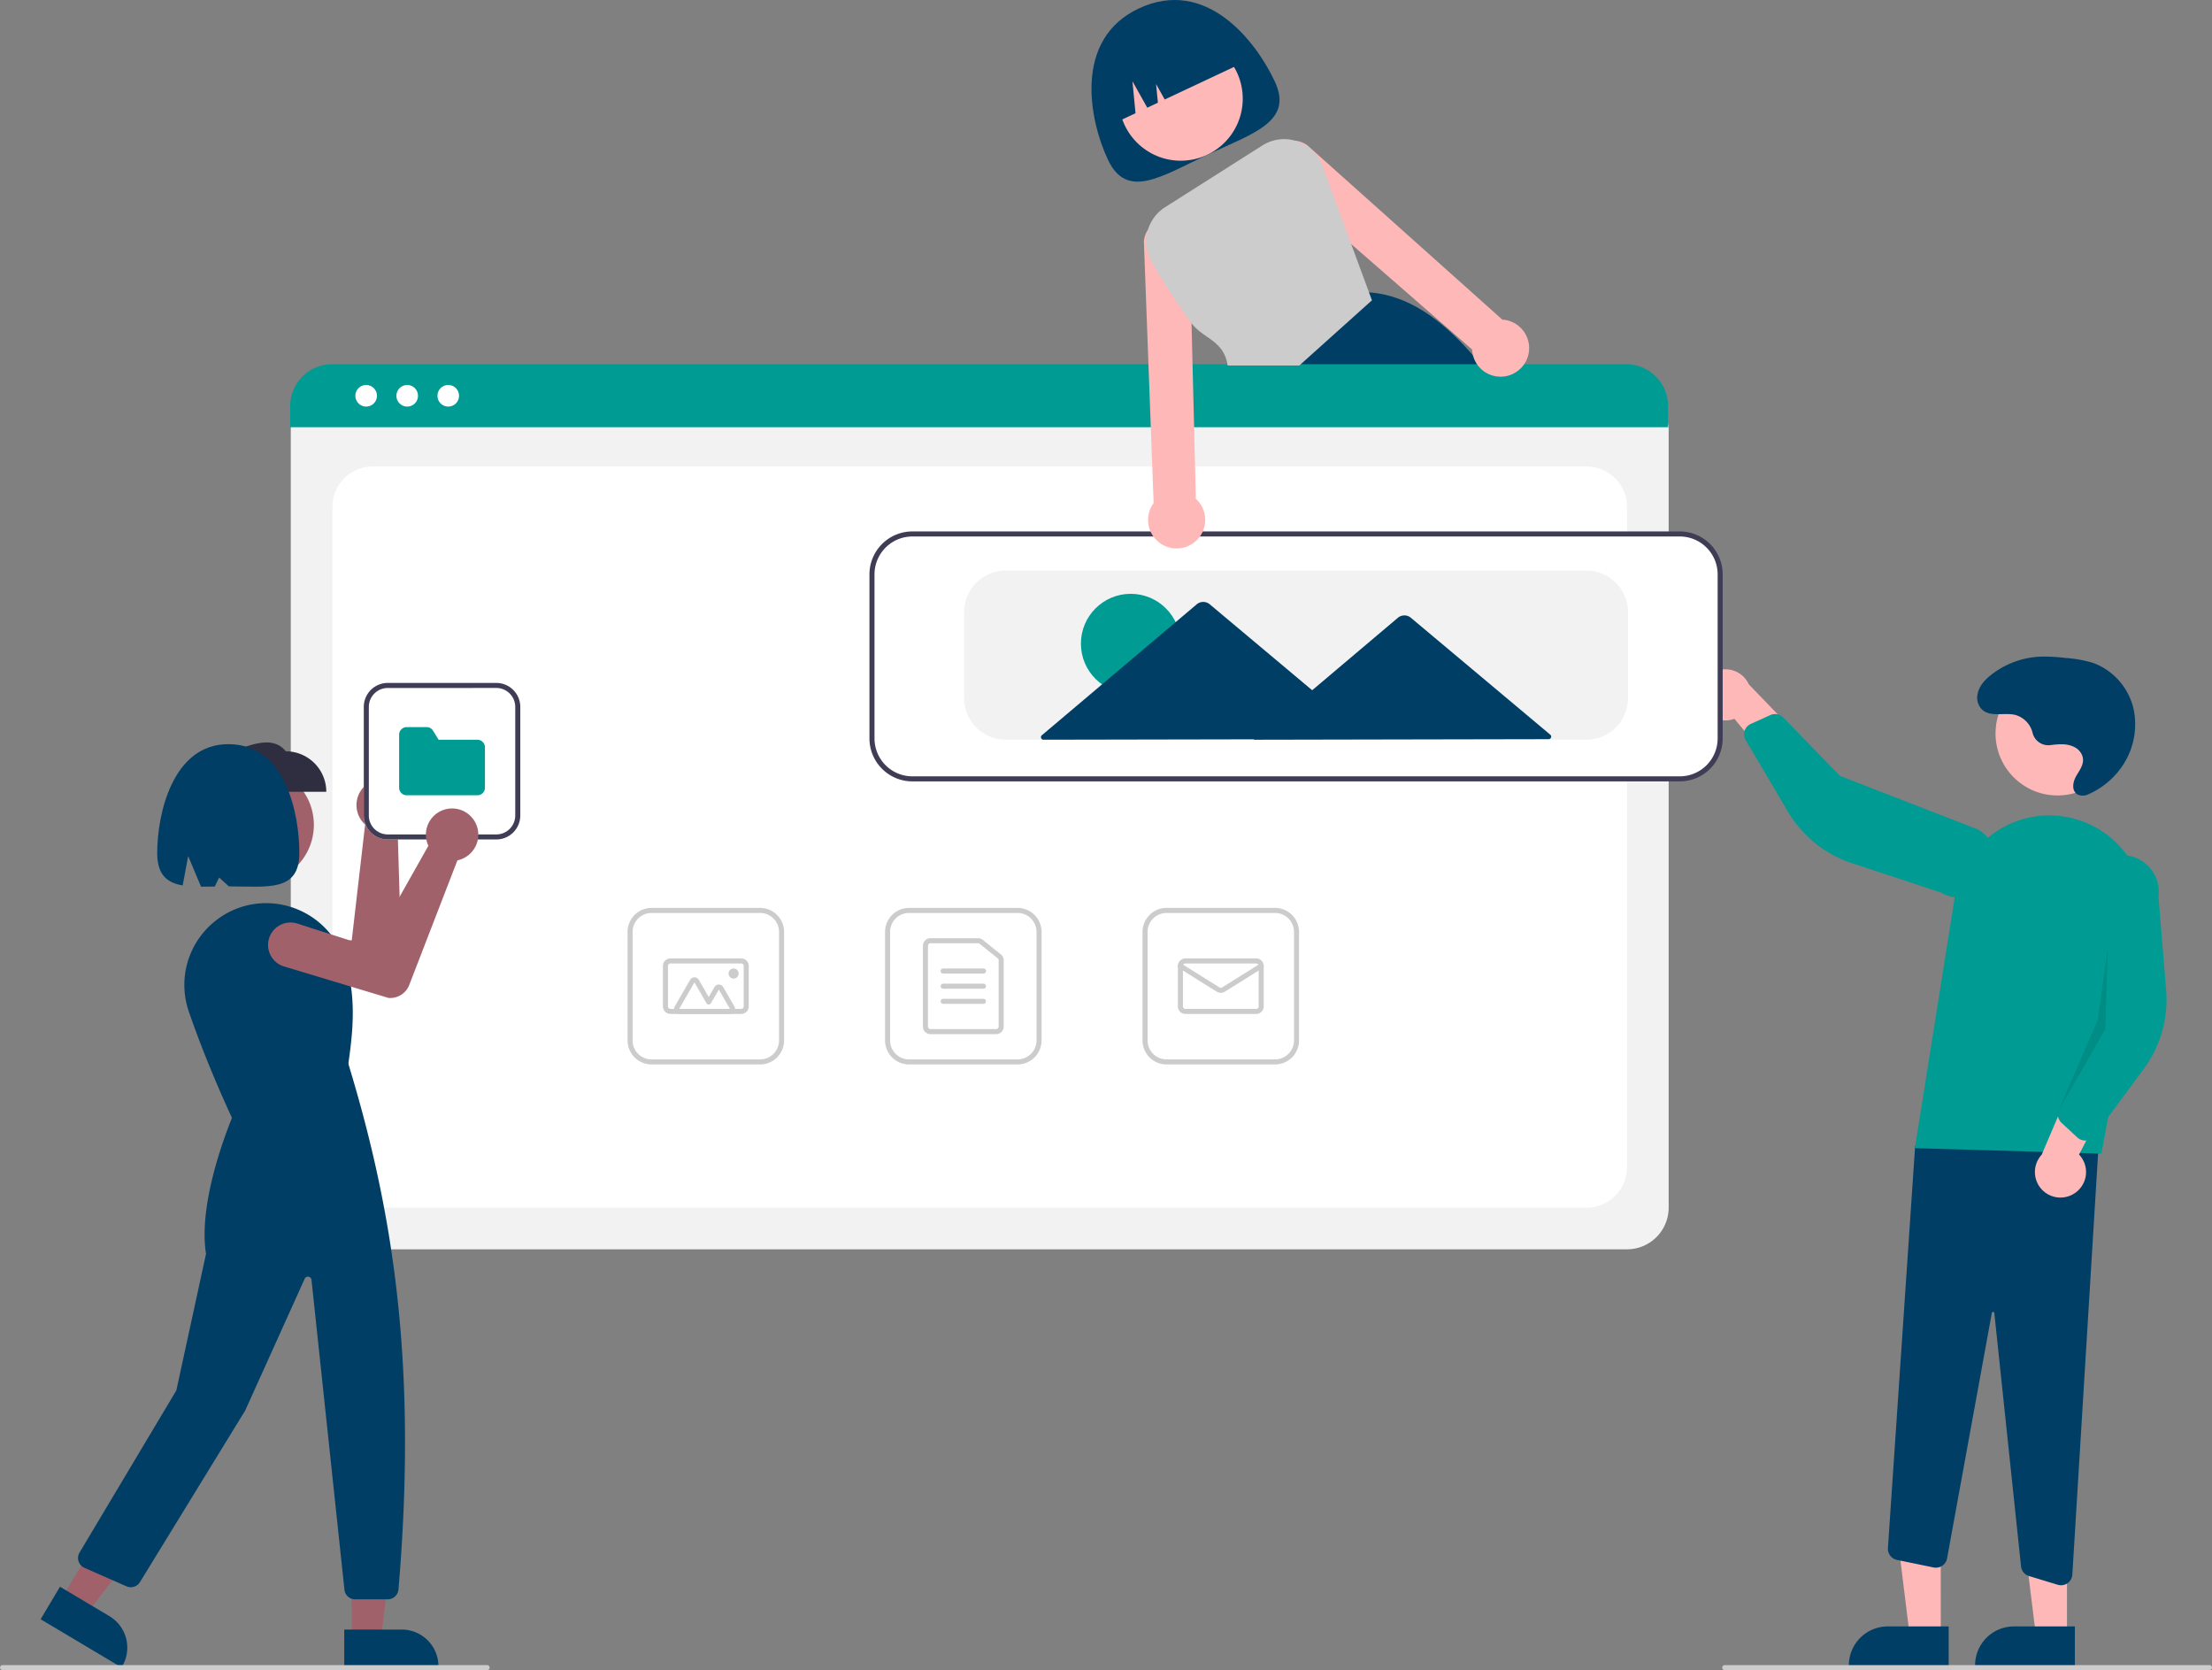 <svg id="Groupe_149" data-name="Groupe 149" xmlns="http://www.w3.org/2000/svg" width="733" height="553.321" viewBox="0 0 733 553.321">
  <rect x="0" y="0" width="733" height="553.321" fill="#808080" stroke="none"/>
  <path id="Tracé_667" data-name="Tracé 667" d="M673.968,133.391c6.287,13.38-7.036,17.17-22.3,24.341s-26.682,15.009-32.97,1.629-11.389-39.937,10.2-50.082C651.236,98.784,667.681,120.011,673.968,133.391Z" transform="translate(-251.561 -106.46)" fill="#003e65"/>
  <circle id="Ellipse_61" data-name="Ellipse 61" cx="20.545" cy="20.545" r="20.545" transform="translate(370.724 12.153)" fill="#ffb8b8"/>
  <path id="Tracé_668" data-name="Tracé 668" d="M756.043,249.2c-.711-.929-1.422-1.84-2.141-2.727q-1.393-1.732-2.8-3.354c-10.649-12.288-21.975-20.026-34.447-20.854h-.017l-.184-.017L691.6,246.478l-8.449,8.231.184.452,4.559,11.351h79.878A196.441,196.441,0,0,0,756.043,249.2Z" transform="translate(-262.989 -125.393)" fill="#003e65"/>
  <path id="Tracé_669" data-name="Tracé 669" d="M621.5,149.03h0l7.354-3.456-1.024-10.61,4.918,8.78,3.515-1.652-.6-6.189,2.869,5.122,26.119-12.274h0a21.749,21.749,0,0,0-28.934-10.434l-3.786,1.779A21.749,21.749,0,0,0,621.5,149.03Z" transform="translate(-252.57 -108.061)" fill="#003e65"/>
  <path id="Tracé_670" data-name="Tracé 670" d="M738.843,546.2H309.854a13.818,13.818,0,0,1-13.8-13.8V274.63a10.123,10.123,0,0,1,10.112-10.112h436.2a10.3,10.3,0,0,1,10.286,10.287V532.4A13.818,13.818,0,0,1,738.843,546.2Z" transform="translate(-199.697 -132.303)" fill="#f2f2f2"/>
  <path id="Tracé_671" data-name="Tracé 671" d="M325.936,536.765H728.157a13.384,13.384,0,0,0,13.384-13.384V304.6a13.384,13.384,0,0,0-13.384-13.384H325.936A13.384,13.384,0,0,0,312.552,304.6V523.381A13.384,13.384,0,0,0,325.936,536.765Z" transform="translate(-202.395 -136.668)" fill="#fff"/>
  <path id="Tracé_672" data-name="Tracé 672" d="M752.415,271.584H295.82v-7.027a13.864,13.864,0,0,1,13.852-13.844h428.89a13.864,13.864,0,0,1,13.852,13.844Z" transform="translate(-199.66 -130.046)" fill="#009c93"/>
  <circle id="Ellipse_62" data-name="Ellipse 62" cx="3.583" cy="3.583" r="3.583" transform="translate(117.752 127.54)" fill="#fff"/>
  <circle id="Ellipse_63" data-name="Ellipse 63" cx="3.583" cy="3.583" r="3.583" transform="translate(131.353 127.54)" fill="#fff"/>
  <circle id="Ellipse_64" data-name="Ellipse 64" cx="3.583" cy="3.583" r="3.583" transform="translate(144.953 127.54)" fill="#fff"/>
  <path id="Tracé_673" data-name="Tracé 673" d="M575.391,517.9H539.421a7.956,7.956,0,0,1-7.947-7.947V473.986a7.956,7.956,0,0,1,7.947-7.947h35.969a7.956,7.956,0,0,1,7.947,7.947v35.969A7.956,7.956,0,0,1,575.391,517.9Zm-35.969-50.19a6.281,6.281,0,0,0-6.274,6.274v35.969a6.281,6.281,0,0,0,6.274,6.274h35.969a6.281,6.281,0,0,0,6.274-6.274V473.986a6.281,6.281,0,0,0-6.274-6.274Z" transform="translate(-238.189 -165.252)" fill="#ccc"/>
  <path id="Tracé_674" data-name="Tracé 674" d="M570.733,509.827H548.984a2.512,2.512,0,0,1-2.51-2.509V480.549a2.512,2.512,0,0,1,2.51-2.509h15.759a2.515,2.515,0,0,1,1.572.553l5.99,4.813a2.5,2.5,0,0,1,.938,1.956v21.955a2.512,2.512,0,0,1-2.509,2.51Zm-21.749-30.114a.838.838,0,0,0-.837.836v26.768a.838.838,0,0,0,.837.837h21.749a.838.838,0,0,0,.837-.837V485.362a.832.832,0,0,0-.312-.652l-5.99-4.814a.838.838,0,0,0-.524-.184Z" transform="translate(-240.642 -167.214)" fill="#ccc"/>
  <path id="Tracé_675" data-name="Tracé 675" d="M567.695,491.713H554.311a.836.836,0,1,1,0-1.673h13.384a.836.836,0,1,1,0,1.673Z" transform="translate(-241.786 -169.176)" fill="#ccc"/>
  <path id="Tracé_676" data-name="Tracé 676" d="M567.695,497.713H554.311a.837.837,0,0,1,0-1.673h13.384a.837.837,0,0,1,0,1.673Z" transform="translate(-241.786 -170.157)" fill="#ccc"/>
  <path id="Tracé_677" data-name="Tracé 677" d="M567.695,503.713H554.311a.837.837,0,0,1,0-1.673h13.384a.837.837,0,0,1,0,1.673Z" transform="translate(-241.786 -171.138)" fill="#ccc"/>
  <path id="Tracé_678" data-name="Tracé 678" d="M677.391,517.9H641.421a7.956,7.956,0,0,1-7.947-7.947V473.986a7.956,7.956,0,0,1,7.947-7.947h35.969a7.956,7.956,0,0,1,7.947,7.947v35.969A7.956,7.956,0,0,1,677.391,517.9Zm-35.969-50.19a6.281,6.281,0,0,0-6.274,6.274v35.969a6.281,6.281,0,0,0,6.274,6.274h35.969a6.281,6.281,0,0,0,6.274-6.274V473.986a6.281,6.281,0,0,0-6.274-6.274Z" transform="translate(-254.866 -165.252)" fill="#ccc"/>
  <path id="Tracé_679" data-name="Tracé 679" d="M673.406,504.443H649.984a2.512,2.512,0,0,1-2.51-2.509V488.549a2.512,2.512,0,0,1,2.51-2.509h23.422a2.512,2.512,0,0,1,2.51,2.51v13.384a2.512,2.512,0,0,1-2.509,2.51Zm-23.422-16.73a.837.837,0,0,0-.837.837v13.384a.837.837,0,0,0,.837.837h23.422a.837.837,0,0,0,.837-.837V488.549a.837.837,0,0,0-.836-.836Z" transform="translate(-257.156 -168.522)" fill="#ccc"/>
  <path id="Tracé_680" data-name="Tracé 680" d="M661.695,497.775a2.512,2.512,0,0,1-1.33-.379l-12.5-7.811a.837.837,0,1,1,.887-1.419l12.5,7.811a.841.841,0,0,0,.886,0l12.5-7.811a.837.837,0,1,1,.887,1.419l-12.5,7.811a2.513,2.513,0,0,1-1.331.379Z" transform="translate(-257.155 -168.849)" fill="#ccc"/>
  <path id="Tracé_681" data-name="Tracé 681" d="M473.391,517.9H437.421a7.956,7.956,0,0,1-7.947-7.947V473.986a7.956,7.956,0,0,1,7.947-7.947h35.969a7.956,7.956,0,0,1,7.947,7.947v35.969A7.956,7.956,0,0,1,473.391,517.9Zm-35.969-50.19a6.281,6.281,0,0,0-6.274,6.274v35.969a6.281,6.281,0,0,0,6.274,6.274h35.969a6.281,6.281,0,0,0,6.274-6.274V473.986a6.281,6.281,0,0,0-6.274-6.274Z" transform="translate(-221.512 -165.252)" fill="#ccc"/>
  <path id="Tracé_682" data-name="Tracé 682" d="M469.406,504.443H445.984a2.512,2.512,0,0,1-2.51-2.509V488.549a2.512,2.512,0,0,1,2.51-2.509h23.422a2.512,2.512,0,0,1,2.51,2.51v13.384a2.512,2.512,0,0,1-2.509,2.51Zm-23.422-16.73a.837.837,0,0,0-.836.837v13.384a.837.837,0,0,0,.836.837h23.422a.837.837,0,0,0,.837-.837V488.549a.837.837,0,0,0-.837-.836Z" transform="translate(-223.801 -168.522)" fill="#ccc"/>
  <path id="Tracé_683" data-name="Tracé 683" d="M466.419,505.669H449.585a1.673,1.673,0,0,1-1.449-2.51l5.07-8.783a1.673,1.673,0,0,1,2.9,0l3.275,5.673,1.9-3.286a1.673,1.673,0,0,1,2.9,0l3.693,6.4a1.673,1.673,0,0,1-1.449,2.51Zm0-1.673h0l-3.693-6.4L460.1,502.14a.836.836,0,0,1-.725.418h0a.836.836,0,0,1-.725-.418l-4-6.927L449.585,504Z" transform="translate(-224.527 -169.748)" fill="#ccc"/>
  <circle id="Ellipse_65" data-name="Ellipse 65" cx="1.673" cy="1.673" r="1.673" transform="translate(241.422 320.863)" fill="#ccc"/>
  <path id="Tracé_684" data-name="Tracé 684" d="M765.867,640.418H755.611l-4.878-39.556h15.136Z" transform="translate(-122.746 -98.242)" fill="#ffb8b8"/>
  <path id="Tracé_685" data-name="Tracé 685" d="M946.352,763.9H913.285v-.418a12.871,12.871,0,0,1,12.871-12.87h20.2Z" transform="translate(-300.616 -211.779)" fill="#003e65"/>
  <path id="Tracé_686" data-name="Tracé 686" d="M815.867,640.418H805.611l-4.878-39.556h15.136Z" transform="translate(-130.921 -98.242)" fill="#ffb8b8"/>
  <path id="Tracé_687" data-name="Tracé 687" d="M996.352,763.9H963.285v-.418a12.87,12.87,0,0,1,12.871-12.871h20.2Z" transform="translate(-308.791 -211.779)" fill="#003e65"/>
  <path id="Tracé_688" data-name="Tracé 688" d="M985.016,704.393l-9.5-2.889a3.759,3.759,0,0,1-2.648-3.206l-8.855-83.923a.4.4,0,0,0-.4-.374.393.393,0,0,0-.427.342L948.356,695.65a3.765,3.765,0,0,1-4.462,3.011l-12.139-2.5a3.778,3.778,0,0,1-3-3.942l9.022-133.265,61.18-6.6-9.091,148.668a3.76,3.76,0,0,1-4.853,3.372Z" transform="translate(-303.144 -179.364)" fill="#003e65"/>
  <circle id="Ellipse_66" data-name="Ellipse 66" cx="20.545" cy="20.545" r="20.545" transform="translate(661.268 222.447)" fill="#ffb8b8"/>
  <path id="Tracé_689" data-name="Tracé 689" d="M939.433,539.636,952.7,456.11a31.668,31.668,0,0,1,40.156-25.429h0a31.572,31.572,0,0,1,22.252,36.189l-13.878,74.592Z" transform="translate(-304.891 -159.263)" fill="#009c93"/>
  <path id="Tracé_690" data-name="Tracé 690" d="M1000.152,571.35a8.412,8.412,0,0,0,1.461-12.815l13.715-26.56-15.446,1.648-10.656,24.969a8.457,8.457,0,0,0,10.926,12.758Z" transform="translate(-312.667 -176.033)" fill="#ffb8b8"/>
  <path id="Tracé_691" data-name="Tracé 691" d="M1004.578,539.653a3.769,3.769,0,0,1-2.03-.963l-5.248-4.849a3.777,3.777,0,0,1-.913-4.228l10.488-24.859-1.488-49.119a12.126,12.126,0,1,1,24.03,3.278l2.544,30.877a38.791,38.791,0,0,1-7.476,26.263l-16.355,22.111a3.768,3.768,0,0,1-2.673,1.509A3.726,3.726,0,0,1,1004.578,539.653Z" transform="translate(-314.155 -161.836)" fill="#009c93"/>
  <path id="Tracé_692" data-name="Tracé 692" d="M854.475,381.6a8.412,8.412,0,0,0,11.231,6.342l19.111,22.985,4.5-14.866-18.838-19.548a8.457,8.457,0,0,0-16.008,5.087Z" transform="translate(-290.975 -149.803)" fill="#ffb8b8"/>
  <path id="Tracé_693" data-name="Tracé 693" d="M872.3,394.024a3.769,3.769,0,0,1,1.678-1.494l6.511-2.942a3.776,3.776,0,0,1,4.249.807l18.8,19.35,45.812,17.781a12.126,12.126,0,1,1-12.388,20.85l-29.425-9.7a38.791,38.791,0,0,1-21.27-17.125l-13.984-23.682a3.768,3.768,0,0,1-.347-3.049,3.725,3.725,0,0,1,.361-.8Z" transform="translate(-293.826 -152.698)" fill="#009c93"/>
  <path id="Tracé_694" data-name="Tracé 694" d="M831.827,375.652l-.837,26.768L815.58,429.2l12.867-29.84Z" transform="translate(-133.348 -61.42)" opacity="0.1"/>
  <path id="Tracé_695" data-name="Tracé 695" d="M988.386,395.833a5.373,5.373,0,0,1-5.881-3.933,8.168,8.168,0,0,0-5.814-6.084c-3.769-.861-8.375.913-11.137-1.943a5.552,5.552,0,0,1-1.318-4.887c.509-2.775,2.494-4.871,4.654-6.548a28.492,28.492,0,0,1,15.781-5.9,56.61,56.61,0,0,1,8.884.442,39.323,39.323,0,0,1,9.088,1.661,21.394,21.394,0,0,1,13.385,15.626,24.7,24.7,0,0,1-5.067,20.185,26.52,26.52,0,0,1-10.172,7.745,3.969,3.969,0,0,1-3.017.153c-2.474-.984-2.07-4.048-.942-6.092,1.207-2.187,3.064-4.3,2.094-6.967a5.272,5.272,0,0,0-2.616-2.816c-2.459-1.254-5.21-.957-7.854-.652Z" transform="translate(-308.927 -148.98)" fill="#003e65"/>
  <path id="Tracé_696" data-name="Tracé 696" d="M793.9,399.41H539.6a13.818,13.818,0,0,1-13.8-13.8V331.235a13.818,13.818,0,0,1,13.8-13.8H793.9a13.818,13.818,0,0,1,13.8,13.8v54.372a13.818,13.818,0,0,1-13.8,13.8Z" transform="translate(-237.261 -140.955)" fill="#fff"/>
  <path id="Tracé_697" data-name="Tracé 697" d="M793.813,399.747h-254.3a14.237,14.237,0,0,1-14.22-14.22V331.154a14.237,14.237,0,0,1,14.22-14.22h254.3a14.237,14.237,0,0,1,14.221,14.22v54.372a14.237,14.237,0,0,1-14.221,14.22Zm-254.3-81.14a12.562,12.562,0,0,0-12.547,12.547v54.372a12.562,12.562,0,0,0,12.547,12.547h254.3a12.562,12.562,0,0,0,12.547-12.547V331.154a12.562,12.562,0,0,0-12.547-12.547Z" transform="translate(-237.179 -140.873)" fill="#3f3d56"/>
  <path id="Tracé_698" data-name="Tracé 698" d="M768.994,388.479H576.6a13.818,13.818,0,0,1-13.8-13.8V346.235a13.818,13.818,0,0,1,13.8-13.8H768.994a13.818,13.818,0,0,1,13.8,13.8v28.441A13.818,13.818,0,0,1,768.994,388.479Z" transform="translate(-243.311 -143.407)" fill="#f2f2f2"/>
  <circle id="Ellipse_67" data-name="Ellipse 67" cx="16.506" cy="16.506" r="16.506" transform="translate(358.185 196.73)" fill="#009c93"/>
  <path id="Tracé_699" data-name="Tracé 699" d="M762.014,388.844l-23.3-19.54-22.9-19.2a3.346,3.346,0,0,0-4.31.008L688.687,369.4l-5.574,4.712-8.405-7.049L649.163,345.64a3.346,3.346,0,0,0-4.31.008L619.391,367.17,593.529,389.03a.836.836,0,0,0,.542,1.475l53.023-.1,16.784-.032-.164.139,50.029-.1,47.736-.092a.836.836,0,0,0,.536-1.477Z" transform="translate(-248.287 -145.439)" fill="#003e65"/>
  <path id="Tracé_700" data-name="Tracé 700" d="M1024.58,767.606H863.972a.837.837,0,1,1,0-1.673H1024.58a.837.837,0,1,1,0,1.673Z" transform="translate(-292.416 -214.285)" fill="#ccc"/>
  <path id="Tracé_701" data-name="Tracé 701" d="M768.465,225.919a9.386,9.386,0,0,0-6.065-4.266,8.621,8.621,0,0,0-1.388-.176l-63.733-56.982a7.541,7.541,0,0,0-4.709-2.25,6.418,6.418,0,0,0-1.062-.033,7.574,7.574,0,0,0-4.986,12.949l24.4,21.272,40.068,34.924a9.967,9.967,0,0,0,.293,1.949,9.424,9.424,0,0,0,8.089,7,9.278,9.278,0,0,0,5.061-.836,9.542,9.542,0,0,0,3.246-2.484c.092-.109.176-.209.259-.326a9.446,9.446,0,0,0,.527-10.741Z" transform="translate(-263.173 -115.574)" fill="#ffb8b8"/>
  <path id="Tracé_702" data-name="Tracé 702" d="M651.232,285.962l-.594-24.141-.5-20.034-.343-14.02-.678-27.328a7.567,7.567,0,0,0-13.141-4.392,5.8,5.8,0,0,0-.627.8,7.475,7.475,0,0,0-1.3,5.061l1.489,39.876.745,20.034.953,25.555a10.08,10.08,0,0,0-.744,1.179,9.459,9.459,0,1,0,14.747-2.593Z" transform="translate(-254.953 -120.702)" fill="#ffb8b8"/>
  <path id="Tracé_703" data-name="Tracé 703" d="M708.768,212.347l-5.914-16.019-9.57-25.948a13.389,13.389,0,0,0-8.323-8.1c-.15-.05-.309-.1-.46-.142a13.371,13.371,0,0,0-11.075,1.522L641.2,184.107a13.462,13.462,0,0,0-4.408,18.194,231.139,231.139,0,0,0,13.158,20.235c3.756,5.111,10.749,5.655,11.962,14.02h23.765l24.058-21.6Z" transform="translate(-255.105 -115.47)" fill="#ccc"/>
  <circle id="Ellipse_68" data-name="Ellipse 68" cx="19.383" cy="19.383" r="19.383" transform="translate(65.241 253.886)" fill="#a0616a"/>
  <path id="Tracé_704" data-name="Tracé 704" d="M329.532,416.825q.287.228.555.483a8.683,8.683,0,0,1-.349,12.952,8.142,8.142,0,0,1-.681.513l1.312,44.288a6.743,6.743,0,0,1-4.638,6.581l-.08.017-35.96,3.829a7.443,7.443,0,1,1-1.441-14.817l25.634-2.257,4.433-38.354a8.265,8.265,0,0,1-.813-.828,8.683,8.683,0,0,1,12.027-12.408Z" transform="translate(-197.323 -156.898)" fill="#a0616a"/>
  <path id="Tracé_705" data-name="Tracé 705" d="M139.328,641.88H149l4.6-37.319h-14.28Z" transform="translate(-22.78 -98.846)" fill="#a0616a"/>
  <path id="Tracé_706" data-name="Tracé 706" d="M317.242,751.858H336.3A12.142,12.142,0,0,1,348.44,764v.394h-31.2Z" transform="translate(-203.162 -211.984)" fill="#003e65"/>
  <path id="Tracé_707" data-name="Tracé 707" d="M24.366,626.915l8.313,4.95,23.048-29.71-12.27-7.305Z" transform="translate(-3.984 -97.259)" fill="#a0616a"/>
  <path id="Tracé_708" data-name="Tracé 708" d="M203.373,734.889l16.372,9.748h0a12.142,12.142,0,0,1,4.221,16.645l-.2.339-26.805-15.96Z" transform="translate(-183.496 -209.209)" fill="#003e65"/>
  <path id="Tracé_709" data-name="Tracé 709" d="M314.425,705.1H303.591a3.545,3.545,0,0,1-3.531-3.176l-10.922-102.67a1.184,1.184,0,0,0-2.256-.362l-19.7,43.631L232.292,699.4a3.568,3.568,0,0,1-4.458,1.393L213.9,694.665a3.552,3.552,0,0,1-1.618-5.073l32.069-53.7,9.835-45.242c-3.093-19.62,10.168-48.79,10.3-49.083l.066-.143,36.528-14.277.183.224c14.405,47.274,23.184,98.148,16.7,174.467A3.575,3.575,0,0,1,314.425,705.1Z" transform="translate(-185.918 -175.244)" fill="#003e65"/>
  <path id="Tracé_710" data-name="Tracé 710" d="M269.966,535.909l-.17-.358c-.081-.171-8.2-17.3-14.465-35.611A27.006,27.006,0,0,1,257.2,478.3a27.3,27.3,0,0,1,17.41-13.388h0a27.334,27.334,0,0,1,31.727,16.37c4.966,12.42,3.384,25.676,1.894,36.1l-.03.209-.19.091Z" transform="translate(-192.805 -164.944)" fill="#003e65"/>
  <path id="Tracé_711" data-name="Tracé 711" d="M304.108,416.859H273.33V403.443c6.755-2.684,13.366-4.966,17.362,0a13.416,13.416,0,0,1,13.416,13.416Z" transform="translate(-195.982 -154.538)" fill="#2f2e41"/>
  <path id="Tracé_712" data-name="Tracé 712" d="M266.69,401.185c-18.4,0-23.55,23.063-23.55,36.074,0,7.256,3.282,9.851,8.438,10.73l1.821-9.713,4.265,10.13c1.449.007,2.97-.021,4.548-.05l1.446-2.978,3.225,2.924c12.916.019,23.356,1.9,23.356-11.044C290.239,424.248,285.723,401.185,266.69,401.185Z" transform="translate(-191.046 -154.648)" fill="#003e65"/>
  <path id="Tracé_713" data-name="Tracé 713" d="M342.308,767.606H181.7a.837.837,0,0,1,0-1.673H342.308a.837.837,0,0,1,0,1.673Z" transform="translate(-180.864 -214.285)" fill="#ccc"/>
  <path id="Tracé_714" data-name="Tracé 714" d="M368.891,428.8H332.921a7.956,7.956,0,0,1-7.947-7.947V384.88a7.956,7.956,0,0,1,7.947-7.947h35.969a7.956,7.956,0,0,1,7.947,7.947v35.969a7.956,7.956,0,0,1-7.947,7.947Z" transform="translate(-204.426 -150.683)" fill="#fff"/>
  <path id="Tracé_715" data-name="Tracé 715" d="M368.891,428.8H332.921a7.956,7.956,0,0,1-7.947-7.947V384.88a7.956,7.956,0,0,1,7.947-7.947h35.969a7.956,7.956,0,0,1,7.947,7.947v35.969a7.956,7.956,0,0,1-7.947,7.947Zm-35.969-50.19a6.281,6.281,0,0,0-6.274,6.274v35.969a6.281,6.281,0,0,0,6.274,6.274h35.969a6.281,6.281,0,0,0,6.274-6.274V384.88a6.281,6.281,0,0,0-6.274-6.274Z" transform="translate(-204.426 -150.683)" fill="#3f3d56"/>
  <path id="Tracé_716" data-name="Tracé 716" d="M364.906,417.019H341.484a2.512,2.512,0,0,1-2.509-2.509V396.943a2.512,2.512,0,0,1,2.509-2.509h6.594a2.494,2.494,0,0,1,2.137,1.194l1.839,2.989h12.852a2.512,2.512,0,0,1,2.51,2.509v13.384a2.512,2.512,0,0,1-2.509,2.509Z" transform="translate(-206.715 -153.544)" fill="#009c93"/>
  <path id="Tracé_717" data-name="Tracé 717" d="M355.656,431.161q.176.321.324.661a8.683,8.683,0,0,1-5.347,11.8,8.121,8.121,0,0,1-.827.209L333.829,485.16A6.743,6.743,0,0,1,327,489.425l-.08-.015-34.628-10.424a7.443,7.443,0,1,1,4.422-14.215l24.5,7.867,18.969-33.629a8.262,8.262,0,0,1-.428-1.079,8.683,8.683,0,0,1,15.9-6.768Z" transform="translate(-198.227 -158.813)" fill="#a0616a"/>
</svg>
